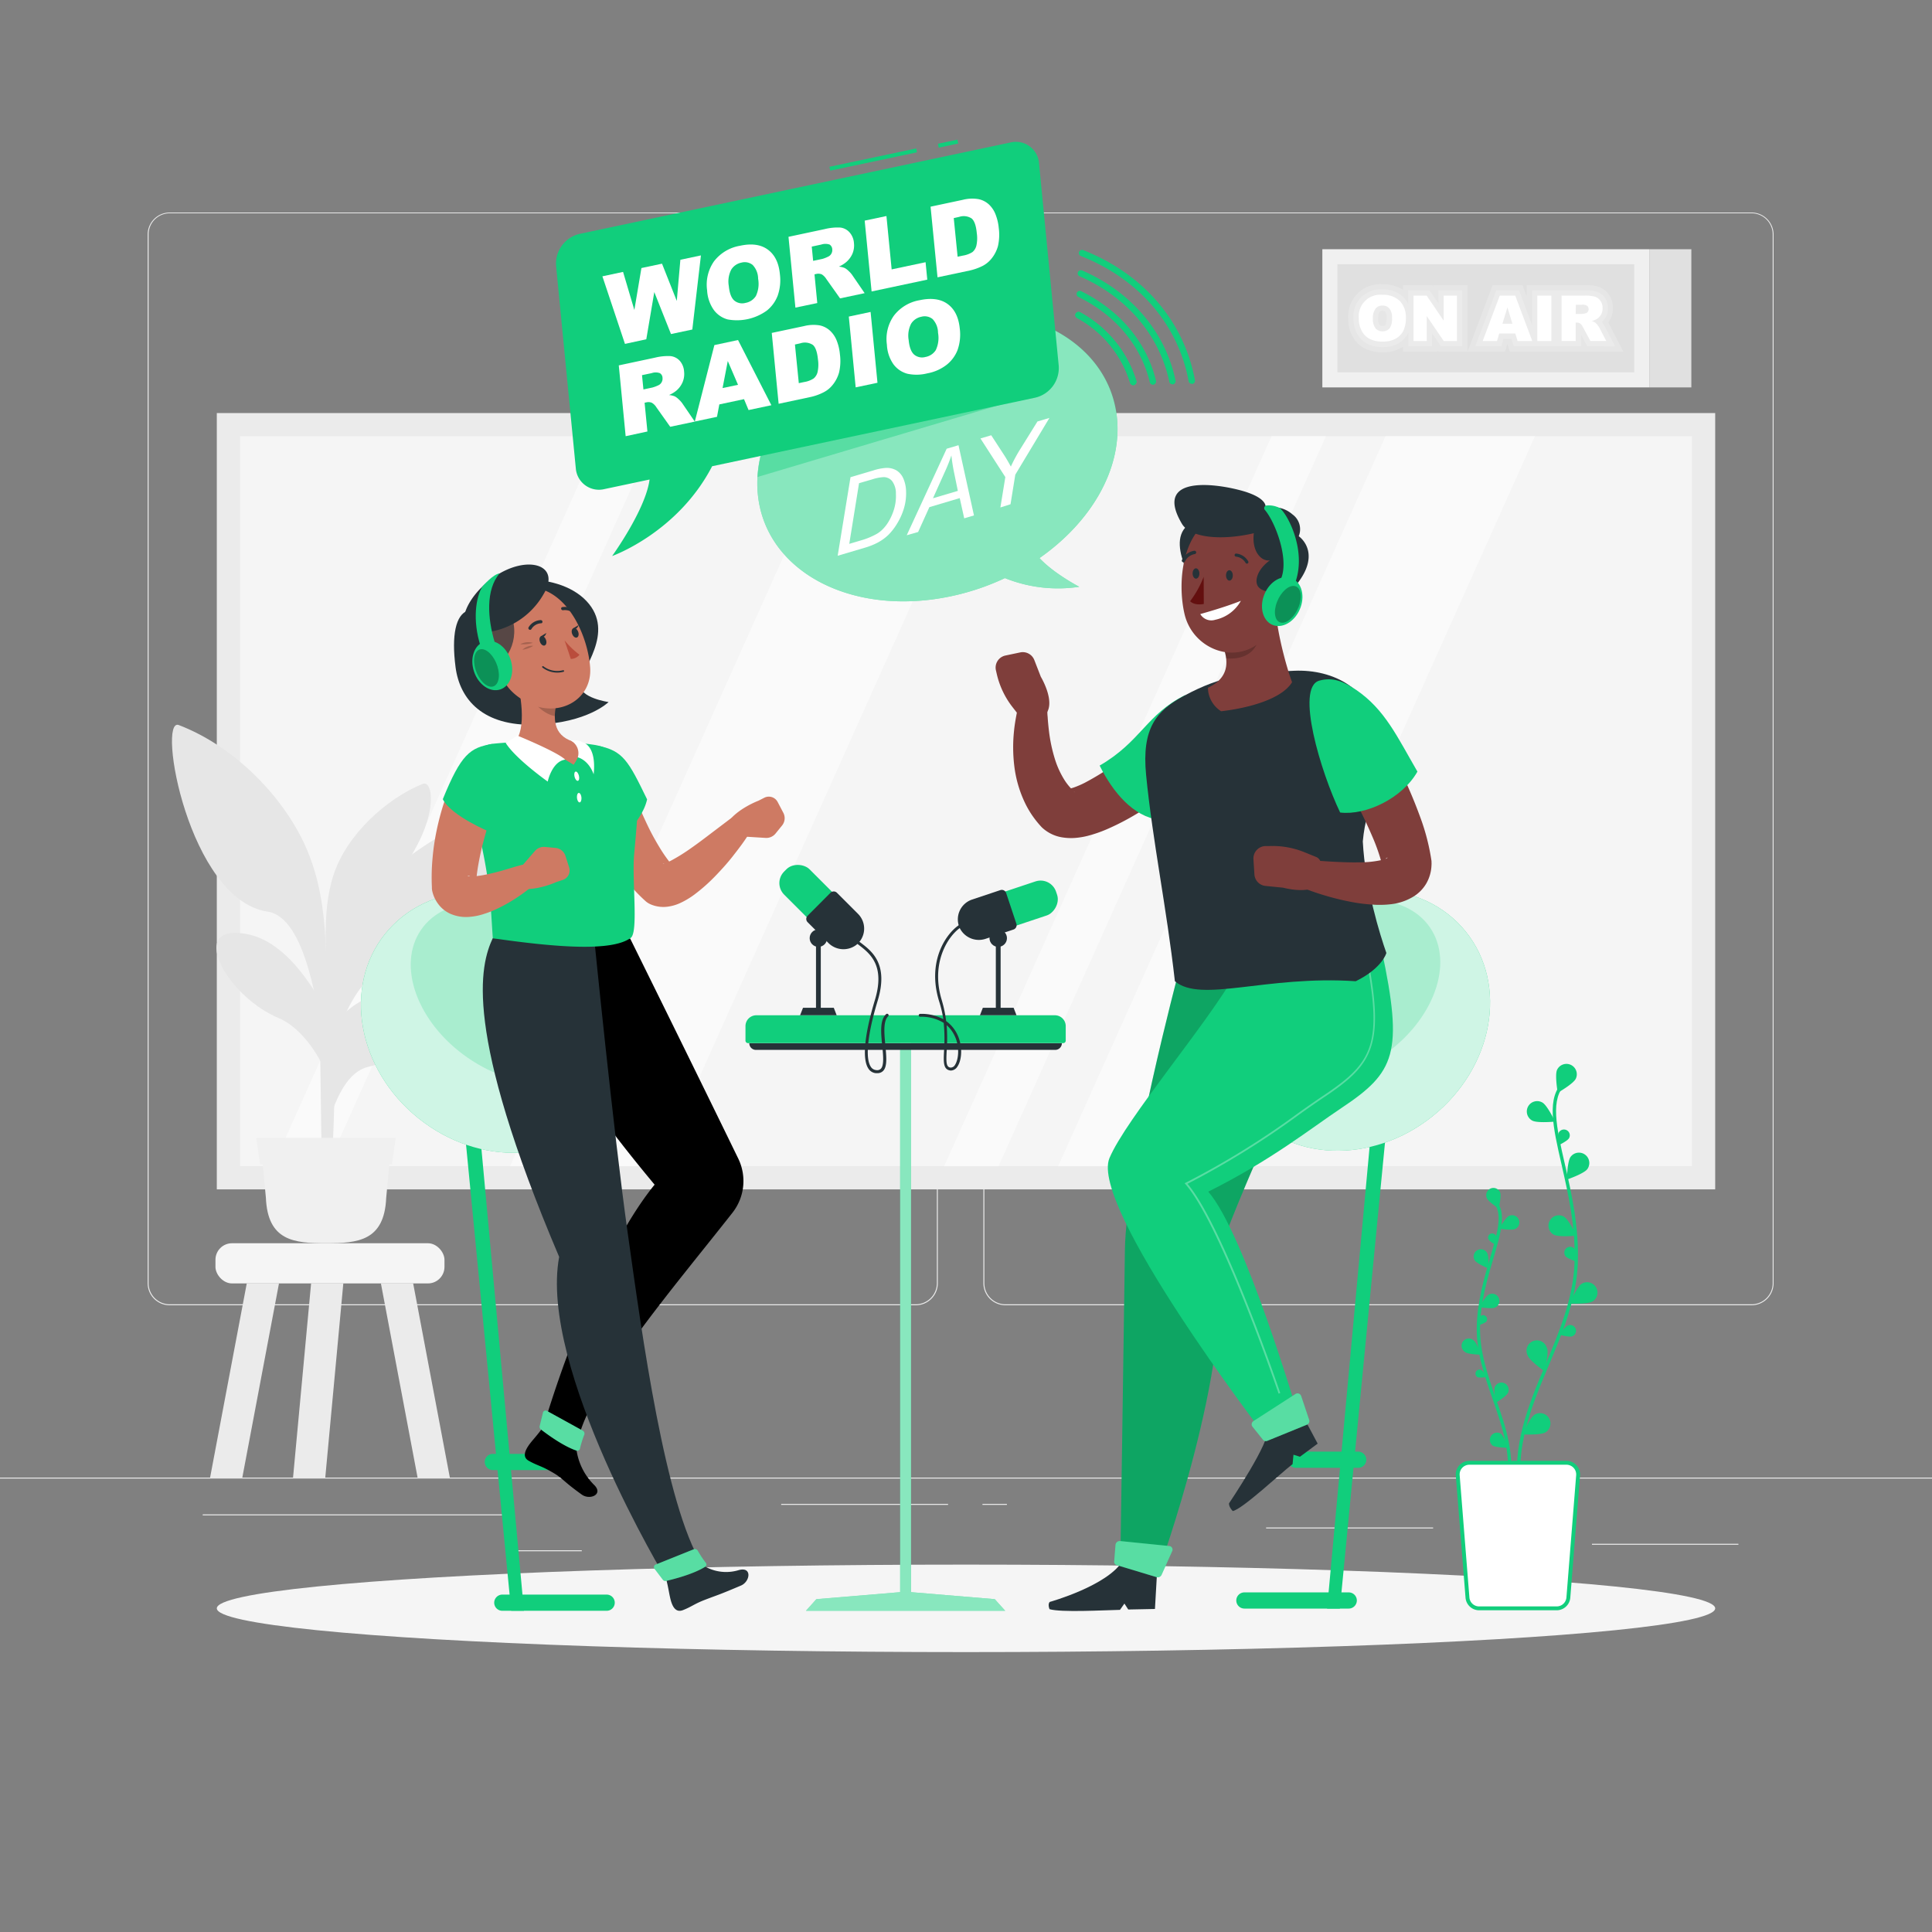 <svg xmlns="http://www.w3.org/2000/svg" viewBox="0 0 500 500"><rect x="0" y="0" width="500" height="500" fill="#808080" stroke="none"/><g id="freepik--background-complete--inject-21"><rect y="382.4" width="500" height="0.25" style="fill:#ebebeb"></rect><rect x="52.46" y="391.92" width="77.91" height="0.25" style="fill:#ebebeb"></rect><rect x="412" y="399.53" width="37.9" height="0.25" style="fill:#ebebeb"></rect><rect x="131.37" y="401.21" width="19.19" height="0.25" style="fill:#ebebeb"></rect><rect x="202.17" y="389.21" width="43.19" height="0.25" style="fill:#ebebeb"></rect><rect x="254.26" y="389.21" width="6.33" height="0.25" style="fill:#ebebeb"></rect><rect x="327.67" y="395.31" width="43.22" height="0.25" style="fill:#ebebeb"></rect><path d="M237,337.8H43.91a5.71,5.71,0,0,1-5.7-5.71V60.66A5.71,5.71,0,0,1,43.91,55H237a5.71,5.71,0,0,1,5.71,5.71V332.09A5.71,5.71,0,0,1,237,337.8ZM43.91,55.2a5.46,5.46,0,0,0-5.45,5.46V332.09a5.46,5.46,0,0,0,5.45,5.46H237a5.47,5.47,0,0,0,5.46-5.46V60.66A5.47,5.47,0,0,0,237,55.2Z" style="fill:#ebebeb"></path><path d="M453.31,337.8H260.21a5.72,5.72,0,0,1-5.71-5.71V60.66A5.72,5.72,0,0,1,260.21,55h193.1A5.71,5.71,0,0,1,459,60.66V332.09A5.71,5.71,0,0,1,453.31,337.8ZM260.21,55.2a5.47,5.47,0,0,0-5.46,5.46V332.09a5.47,5.47,0,0,0,5.46,5.46h193.1a5.47,5.47,0,0,0,5.46-5.46V60.66a5.47,5.47,0,0,0-5.46-5.46Z" style="fill:#ebebeb"></path><rect x="56.11" y="106.9" width="387.78" height="200.91" style="fill:#ebebeb"></rect><rect x="155.54" y="19.47" width="188.91" height="375.78" transform="translate(457.36 -42.64) rotate(90)" style="fill:#f5f5f5"></rect><polygon points="273.85 301.81 358.57 112.91 397.24 112.91 312.52 301.81 273.85 301.81" style="fill:#fafafa"></polygon><polygon points="132 301.81 216.72 112.91 255.39 112.91 170.67 301.81 132 301.81" style="fill:#fafafa"></polygon><polygon points="244.35 301.81 329.07 112.91 343.15 112.91 258.43 301.81 244.35 301.81" style="fill:#fafafa"></polygon><polygon points="70.61 301.81 155.33 112.91 169.42 112.91 84.7 301.81 70.61 301.81" style="fill:#fafafa"></polygon><rect x="55.76" y="321.75" width="59.27" height="10.4" rx="4.28" style="fill:#f5f5f5"></rect><polygon points="72.2 332.15 63.86 332.15 54.37 382.4 62.71 382.4 72.2 332.15" style="fill:#ebebeb"></polygon><polygon points="88.85 332.15 80.51 332.15 75.84 382.4 84.18 382.4 88.85 332.15" style="fill:#ebebeb"></polygon><polygon points="98.58 332.15 106.93 332.15 116.42 382.4 108.07 382.4 98.58 332.15" style="fill:#ebebeb"></polygon><path d="M85.63,309.35c1-25.07,2.15-50-.12-62.57l-3.71-2.44s.82,2.34,1.24,40.75,1,18.55.5,24.26Z" style="fill:#e6e6e6"></path><path d="M79.67,220.44c-5.7-13.89-19-27.31-33.41-32.8-5.67-2.15,2.5,45.23,23,48.29,10,1.49,13.15,25.5,14.84,37C84.72,250.28,85.37,234.34,79.67,220.44Z" style="fill:#e6e6e6"></path><path d="M80.89,255.71c-4-6-10.57-14.27-20.15-14.28-10.86,0-1.36,16.72,11.41,22.06,6.23,2.61,11.43,10.89,12.78,16.07C84.82,269.06,84.9,261.66,80.89,255.71Z" style="fill:#e6e6e6"></path><path d="M90.66,237.73c7-11.56,22.52-23.18,39.08-28.47,6.5-2.08,7.14,32.17-27.9,40.36C90.52,252.27,86,271,83.64,280.43,83.83,262.13,83.68,249.3,90.66,237.73Z" style="fill:#e6e6e6"></path><path d="M86.84,265.15c4.44-7.37,16.53-11,27.4-10.28,4.27.27,4.74,15.4-19,21.24-7.2,1.77-10.11,13.63-11.6,19.63C83.76,284.08,82.39,272.52,86.84,265.15Z" style="fill:#e6e6e6"></path><path d="M86.38,226.23c3.45-10.31,13.64-19.55,23-23.36,3.67-1.5,4.8,15.58-15.27,32.32-6.08,5.07-8,19.85-9,27.35C84.65,249.16,82.92,236.53,86.38,226.23Z" style="fill:#e6e6e6"></path><path d="M102.41,294.47H66.31l1,6.87H68l.81,8.63c.47,11.18,7.3,11.78,15.57,11.78h0c8.27,0,15.1-.6,15.57-11.78l.81-8.63h.69Z" style="fill:#f0f0f0"></path><rect x="366.65" y="40.07" width="35.76" height="84.61" transform="translate(466.9 -302.15) rotate(90)" style="fill:#f0f0f0"></rect><rect x="414.4" y="76.93" width="35.76" height="10.89" transform="translate(514.65 -349.9) rotate(90)" style="fill:#e0e0e0"></rect><rect x="346.12" y="68.39" width="76.82" height="27.97" style="fill:#e0e0e0"></rect><path d="M351.67,82.38a5.55,5.55,0,0,1,6.07-6.08,6.16,6.16,0,0,1,4.52,1.58,6,6,0,0,1,1.58,4.41,7.28,7.28,0,0,1-.69,3.38,4.94,4.94,0,0,1-2,2,6.65,6.65,0,0,1-3.27.73,7.54,7.54,0,0,1-3.29-.63,4.91,4.91,0,0,1-2.11-2A6.62,6.62,0,0,1,351.67,82.38Zm3.63,0A4,4,0,0,0,356,85a2.51,2.51,0,0,0,3.61,0,4.32,4.32,0,0,0,.64-2.73,3.59,3.59,0,0,0-.67-2.42,2.28,2.28,0,0,0-1.81-.77,2.23,2.23,0,0,0-1.77.78A4,4,0,0,0,355.3,82.4Z" style="fill:#fff"></path><path d="M365.82,76.5h3.39l4.42,6.5V76.5h3.43V88.25h-3.43l-4.39-6.45v6.45h-3.42Z" style="fill:#fff"></path><path d="M392.16,86.31H388l-.57,1.94h-3.71l4.42-11.75h4l4.41,11.75h-3.8Zm-.75-2.54-1.29-4.22-1.29,4.22Z" style="fill:#fff"></path><path d="M397.85,76.5h3.64V88.25h-3.64Z" style="fill:#fff"></path><g style="opacity:0.2"><path d="M372.27,78.56l-2.34-3.43h-5.48v3.59a6.24,6.24,0,0,0-1.23-1.81,7.47,7.47,0,0,0-5.48-2,6.92,6.92,0,0,0-7.44,7.45,8,8,0,0,0,1,4.13A6.37,6.37,0,0,0,354,89.05a8.9,8.9,0,0,0,3.89.77,8,8,0,0,0,3.93-.91,6.29,6.29,0,0,0,2.55-2.61,1.89,1.89,0,0,0,.09-.21v3.53h6.15V86.23l2.31,3.39h5.51V75.13h-6.15Zm-13.75,5.53c-.06.08-.23.28-.76.28a.88.88,0,0,1-.76-.3,2.7,2.7,0,0,1-.33-1.67c0-1.2.25-1.59.33-1.68a.85.85,0,0,1,.73-.3.91.91,0,0,1,.78.3,2.34,2.34,0,0,1,.33,1.52C358.84,83.67,358.56,84.05,358.52,84.09Z" style="fill:#fff"></path><path d="M415.17,84.23a5.63,5.63,0,0,0-.63-.92,4.77,4.77,0,0,0,1-1.17,4.62,4.62,0,0,0,.6-2.38,4.53,4.53,0,0,0-.79-2.68,4.08,4.08,0,0,0-2.13-1.59,10,10,0,0,0-3-.36h-13.7v9.05l-3.4-9.05h-5.86l-5.44,14.49h6.7l.58-1.94h2.08l.59,1.94h17.42v-3l1.62,3H418Z" style="fill:#fff"></path></g><path d="M357.88,91.19a10.27,10.27,0,0,1-4.49-.91,7.72,7.72,0,0,1-3.27-3.07,9.37,9.37,0,0,1-1.19-4.83,8.27,8.27,0,0,1,8.81-8.81A9.4,9.4,0,0,1,363.09,75V73.77h7.57l.24.35v-.35h8.89V91h-7.6l-.22-.32V91h-8.88V89.73c-.2.13-.4.26-.61.37A9.29,9.29,0,0,1,357.88,91.19Z" style="fill:#fff;opacity:0.2"></path><path d="M390.72,91l-.58-1.94h-.05L389.51,91h-9.7l6.48-17.22H394l1.09,2.88V73.77h15.07a11.35,11.35,0,0,1,3.42.42,5.42,5.42,0,0,1,2.83,2.11,5.9,5.9,0,0,1,1,3.46,6.06,6.06,0,0,1-.79,3.08c-.12.2-.26.4-.4.59,0,.07,3.9,7.56,3.9,7.56Z" style="fill:#fff;opacity:0.2"></path><path d="M404.14,88.25V76.5h6.05a8.91,8.91,0,0,1,2.58.29,2.72,2.72,0,0,1,1.43,1.07,3.28,3.28,0,0,1,.55,1.9,3.15,3.15,0,0,1-1.57,2.84,4.47,4.47,0,0,1-1.27.47,3.21,3.21,0,0,1,.94.43,3.3,3.3,0,0,1,.58.62,3.8,3.8,0,0,1,.51.73l1.76,3.4h-4.1l-1.94-3.59a2.74,2.74,0,0,0-.66-.9,1.47,1.47,0,0,0-.89-.28h-.32v4.77Zm3.65-7h1.53a5,5,0,0,0,1-.16,1,1,0,0,0,.59-.37,1.18,1.18,0,0,0-.13-1.55,2.2,2.2,0,0,0-1.36-.31h-1.59Z" style="fill:#fff"></path></g><g id="freepik--Shadow--inject-21"><ellipse id="freepik--path--inject-21" cx="250" cy="416.24" rx="193.89" ry="11.32" style="fill:#f5f5f5"></ellipse></g><g id="freepik--speech-bubbles--inject-21"><path d="M239.08,81.87c25.66-5.45,48,6.35,50,26.35,1.3,13.37-6.86,27-20.06,36.21,3.7,4,10.29,7.43,10.29,7.43a36.79,36.79,0,0,1-19.24-2.25,63.33,63.33,0,0,1-13.94,4.69c-25.66,5.45-48-6.35-50-26.35S213.41,87.31,239.08,81.87Z" style="fill:#11CE7C"></path><path d="M239.08,81.87c25.66-5.45,48,6.35,50,26.35,1.3,13.37-6.86,27-20.06,36.21,3.7,4,10.29,7.43,10.29,7.43a36.79,36.79,0,0,1-19.24-2.25,63.33,63.33,0,0,1-13.94,4.69c-25.66,5.45-48-6.35-50-26.35S213.41,87.31,239.08,81.87Z" style="fill:#fff;opacity:0.5"></path><path d="M198.31,113.37a32.6,32.6,0,0,0-2.25,10.07l68.42-20.37Z" style="fill:#11CE7C;opacity:0.4"></path><path d="M216.79,143.83l3.32-20.33,5.87-1.74a13.52,13.52,0,0,1,3.23-.66,5,5,0,0,1,2.78.63,4.62,4.62,0,0,1,1.79,2.09,8.79,8.79,0,0,1,.71,3.31,13.49,13.49,0,0,1-.55,4.42,16.5,16.5,0,0,1-1.73,3.89,15.3,15.3,0,0,1-2.31,3A12.58,12.58,0,0,1,227,140.5a17.69,17.69,0,0,1-3.19,1.25Zm3-3.08,3.07-.91a19,19,0,0,0,3.69-1.48,7.35,7.35,0,0,0,1.7-1.2,10.08,10.08,0,0,0,1.65-2.06,14.34,14.34,0,0,0,1.5-3.39,11.9,11.9,0,0,0,.46-3.91,5.35,5.35,0,0,0-1-3.32,2.83,2.83,0,0,0-2.16-1,11.15,11.15,0,0,0-2.94.57l-3.44,1Z" style="fill:#fff"></path><path d="M234.66,138.52,245,116.13l3.06-.91,4,18.17-2.52.75-1.16-5.23-7.86,2.34-2.91,6.43Zm6.79-9.57,6.44-1.91-.94-4.58a45.49,45.49,0,0,1-.73-4.6,43,43,0,0,1-1.79,4.47Z" style="fill:#fff"></path><path d="M258.9,131.33l1.28-7.86-6.44-10,2.79-.82,3.08,4.73c.67,1,1.33,2.15,2,3.37a38.71,38.71,0,0,1,2.53-4.67l4.35-7,3.1-.92-8.83,14.68-1.24,7.66Z" style="fill:#fff"></path><rect x="214.51" y="40.78" width="22.94" height="1.02" transform="translate(-3.65 47.61) rotate(-11.93)" style="fill:#11CE7C"></rect><rect x="242.78" y="36.66" width="5.15" height="1.02" transform="translate(-2.38 51.53) rotate(-11.93)" style="fill:#11CE7C"></rect><path d="M150,60.53,261.48,36.88a6,6,0,0,1,7.42,5.36L274,94.69a7.89,7.89,0,0,1-6.1,8.23L184.3,120.66c-8.94,17.25-25.88,23.24-25.88,23.24s8.67-12,9.69-19.8l-11.67,2.47a6,6,0,0,1-7.42-5.36l-5.11-52.44A7.9,7.9,0,0,1,150,60.53Z" style="fill:#11CE7C"></path><path d="M308.43,99.33a.82.82,0,0,1-.81-.67C304.9,84,294.73,72.19,279.73,66.26a.82.82,0,1,1,.6-1.53c15.55,6.14,26.09,18.4,28.91,33.63a.81.81,0,0,1-.66,1Z" style="fill:#11CE7C"></path><path d="M293.28,99.67a.84.84,0,0,1-.79-.6,28.67,28.67,0,0,0-13.76-16.8.82.82,0,0,1-.32-1.12.83.83,0,0,1,1.13-.31,30.3,30.3,0,0,1,14.54,17.78.84.84,0,0,1-.57,1A.85.85,0,0,1,293.28,99.67Z" style="fill:#11CE7C"></path><path d="M303.42,99.45a.82.82,0,0,1-.81-.65c-2.51-12-11-22-23.2-27.29a.82.82,0,0,1-.43-1.08.83.83,0,0,1,1.09-.43c12.73,5.55,21.53,15.92,24.15,28.46a.81.81,0,0,1-.63,1A.52.52,0,0,1,303.42,99.45Z" style="fill:#11CE7C"></path><path d="M293.28,99.67a.84.84,0,0,1-.79-.6,28.67,28.67,0,0,0-13.76-16.8.82.82,0,0,1-.32-1.12.83.83,0,0,1,1.13-.31,30.3,30.3,0,0,1,14.54,17.78.84.84,0,0,1-.57,1A.85.85,0,0,1,293.28,99.67Z" style="fill:#11CE7C"></path><path d="M298.37,99.56a.81.81,0,0,1-.8-.63c-2.3-9.52-8.87-17.36-18.49-22.09a.82.82,0,0,1,.72-1.48c10.08,5,16.95,13.18,19.37,23.18a.83.83,0,0,1-.61,1Z" style="fill:#11CE7C"></path><path d="M293.28,99.67a.84.84,0,0,1-.79-.6,28.67,28.67,0,0,0-13.76-16.8.82.82,0,0,1-.32-1.12.83.83,0,0,1,1.13-.31,30.3,30.3,0,0,1,14.54,17.78.84.84,0,0,1-.57,1A.85.85,0,0,1,293.28,99.67Z" style="fill:#11CE7C"></path><path d="M155.9,71.51l5.35-1.14,2.92,9.85L166,69.37l5.33-1.13,3.82,9.64.93-10.65,5.32-1.13-2.23,19.18-5.52,1.17-4.32-10.86L167.26,87.8,161.74,89Z" style="fill:#fff"></path><path d="M183,75.13a10.53,10.53,0,0,1,1.8-7.52,10.71,10.71,0,0,1,6.68-4q4.54-1,7.25,1T201.84,71a12.09,12.09,0,0,1-.57,5.5,9.13,9.13,0,0,1-2.79,3.86,13.23,13.23,0,0,1-10.15,2.31,6.61,6.61,0,0,1-3.58-2.43A9.67,9.67,0,0,1,183,75.13ZM188.61,74c.18,1.85.65,3.1,1.41,3.77a3.19,3.19,0,0,0,2.91.62,4,4,0,0,0,2.69-1.78,7.33,7.33,0,0,0,.58-4.48,5.2,5.2,0,0,0-1.41-3.56,3.26,3.26,0,0,0-2.93-.6,4,4,0,0,0-2.61,1.8A6.69,6.69,0,0,0,188.61,74Z" style="fill:#fff"></path><path d="M205.85,79.61l-1.79-18.32,9.38-2a13.83,13.83,0,0,1,4-.4,3.75,3.75,0,0,1,2.38,1.2A4.61,4.61,0,0,1,221,62.89a5.51,5.51,0,0,1-.39,2.77A6.07,6.07,0,0,1,219,67.83,7.84,7.84,0,0,1,217.1,69a5.3,5.3,0,0,1,1.53.37,4.58,4.58,0,0,1,1,.77,6.32,6.32,0,0,1,.9,1l3.24,4.73-6.36,1.35-3.55-5a3.77,3.77,0,0,0-1.16-1.2,2.26,2.26,0,0,0-1.42-.13l-.49.11.72,7.43Zm4.59-12.1,2.37-.5a8.21,8.21,0,0,0,1.47-.57,1.81,1.81,0,0,0,.86-.76,1.91,1.91,0,0,0,.25-1.14,1.54,1.54,0,0,0-.69-1.25,3.37,3.37,0,0,0-2.15,0l-2.47.53Z" style="fill:#fff"></path><path d="M223.78,57.1l5.63-1.19,1.35,13.81,8.78-1.86.44,4.51-14.41,3.06Z" style="fill:#fff"></path><path d="M240.83,53.49l8.36-1.78a9.73,9.73,0,0,1,4.06-.17,5.64,5.64,0,0,1,2.71,1.4,7,7,0,0,1,1.72,2.63,13,13,0,0,1,.8,3.46,13.19,13.19,0,0,1-.22,4.7,8.92,8.92,0,0,1-1.58,3.1,7.21,7.21,0,0,1-2.4,2A14.77,14.77,0,0,1,251,70l-8.37,1.77Zm6,2.95,1,10,1.38-.29a6.53,6.53,0,0,0,2.47-.92,3.17,3.17,0,0,0,1-1.63,8.84,8.84,0,0,0,.11-3.27c-.18-1.94-.63-3.2-1.33-3.79a3.73,3.73,0,0,0-3.23-.41Z" style="fill:#fff"></path><path d="M161.92,112.89l-1.78-18.33,9.38-2a13.77,13.77,0,0,1,4-.4,3.75,3.75,0,0,1,2.39,1.2,4.61,4.61,0,0,1,1.13,2.79,5.5,5.5,0,0,1-.39,2.77,6,6,0,0,1-1.6,2.17,7.92,7.92,0,0,1-1.91,1.15,4.89,4.89,0,0,1,1.53.36,4.66,4.66,0,0,1,1,.77,6.32,6.32,0,0,1,.9,1l3.24,4.74-6.36,1.34-3.55-5a3.6,3.6,0,0,0-1.16-1.19,2.2,2.2,0,0,0-1.42-.14l-.5.11.73,7.44Zm4.6-12.1,2.37-.51a9.09,9.09,0,0,0,1.47-.56,1.76,1.76,0,0,0,.85-.77,1.84,1.84,0,0,0,.25-1.14,1.46,1.46,0,0,0-.69-1.24,3.2,3.2,0,0,0-2.14,0l-2.48.52Z" style="fill:#fff"></path><path d="M192.55,103.3l-6.39,1.36-.6,3.21-5.74,1.22,5.06-19.78L191,88l8.63,16.87-5.9,1.25ZM191,99.59l-2.65-6.16-1.35,7Z" style="fill:#fff"></path><path d="M199.73,86.16l8.36-1.77a9.93,9.93,0,0,1,4.06-.18,5.67,5.67,0,0,1,2.7,1.41,7,7,0,0,1,1.73,2.63,12.81,12.81,0,0,1,.79,3.45,13,13,0,0,1-.22,4.7,8.8,8.8,0,0,1-1.58,3.11,7.05,7.05,0,0,1-2.39,2,13.9,13.9,0,0,1-3.31,1.21l-8.36,1.78Zm6,3,1,10,1.38-.29a6.28,6.28,0,0,0,2.47-.93,3.14,3.14,0,0,0,1-1.62,9.09,9.09,0,0,0,.11-3.27c-.19-1.94-.63-3.21-1.33-3.79a3.75,3.75,0,0,0-3.24-.41Z" style="fill:#fff"></path><path d="M219.67,81.93l5.64-1.2,1.78,18.33-5.64,1.19Z" style="fill:#fff"></path><path d="M229.53,89.2a10.44,10.44,0,0,1,1.81-7.51,10.64,10.64,0,0,1,6.67-4c3-.65,5.45-.32,7.25,1s2.84,3.41,3.13,6.36a12.06,12.06,0,0,1-.56,5.49A9.07,9.07,0,0,1,245,94.4a11.46,11.46,0,0,1-5,2.22,11.31,11.31,0,0,1-5.19.1,6.65,6.65,0,0,1-3.58-2.44A9.56,9.56,0,0,1,229.53,89.2ZM235.16,88c.18,1.85.66,3.11,1.42,3.77a3.18,3.18,0,0,0,2.9.62,4,4,0,0,0,2.7-1.78,7.37,7.37,0,0,0,.58-4.48,5.2,5.2,0,0,0-1.41-3.56,3.26,3.26,0,0,0-2.93-.59,4,4,0,0,0-2.62,1.79A6.76,6.76,0,0,0,235.16,88Z" style="fill:#fff"></path></g><g id="freepik--character-1--inject-21"><polygon points="135.6 416.87 132.29 416.87 120.23 292.29 124.49 296.2 135.6 416.87" style="fill:#11CE7C"></polygon><ellipse cx="128.22" cy="264.58" rx="31.84" ry="36.59" transform="translate(-158.39 199.01) rotate(-51.26)" style="fill:#11CE7C"></ellipse><ellipse cx="128.22" cy="264.58" rx="31.84" ry="36.59" transform="translate(-158.39 199.01) rotate(-51.26)" style="fill:#fff;opacity:0.8"></ellipse><ellipse cx="132.68" cy="256.94" rx="20.42" ry="28.78" transform="translate(-154.14 220.07) rotate(-55.36)" style="fill:#11CE7C;opacity:0.2"></ellipse><path d="M143.65,380.45h-16.1a2.11,2.11,0,0,1-2.1-2.1h0a2.1,2.1,0,0,1,2.1-2.09h16.1a2.1,2.1,0,0,1,2.09,2.09h0A2.1,2.1,0,0,1,143.65,380.45Z" style="fill:#11CE7C"></path><path d="M157,416.87H130a2.1,2.1,0,0,1-2.1-2.09h0a2.11,2.11,0,0,1,2.1-2.1h27a2.1,2.1,0,0,1,2.1,2.1h0A2.1,2.1,0,0,1,157,416.87Z" style="fill:#11CE7C"></path><path d="M121,158.05c-3,1.11-4.2,6.22-3.1,14.63s7.18,15.32,20.69,14.87,18.91-5.86,18.91-5.86-7.51-1.05-7.44-4.6,9.4-13.37,1.73-21.53S125.09,148.32,121,158.05Z" style="fill:#263238"></path><path d="M150.57,386.8c-5.35-3.84-4.63-4.07-7.86-5.91-2.76-1.58-3.59-1.57-5.82-2.81-1.86-1-1-2.88.48-4.75.74-.94,1.75-2,2.88-3.58l8.85,4.66a16,16,0,0,0,4.59,9.82C156.32,386.71,152.7,388.33,150.57,386.8Z"></path><path d="M163.07,242.86H136.81c-3,6.55-2.43,21.73,32.6,63.73C152.81,327,140.71,369,140.71,369c2.47,2.14,7.22,4.46,8.76,4.36,2.47-14.13,25.38-40.75,40.1-59.52a13.27,13.27,0,0,0,1.49-14C179.49,276.05,163.07,242.86,163.07,242.86Z"></path><path d="M151.22,371.28a25.19,25.19,0,0,0-1.12,3.59.7.7,0,0,1-.93.54c-3.46-1.16-7.82-4.41-9.2-5.48a.86.86,0,0,1-.3-.88l.85-3.46a.7.7,0,0,1,1-.46l9.28,5.11A.87.87,0,0,1,151.22,371.28Z" style="fill:#11CE7C"></path><path d="M151.22,371.28a25.19,25.19,0,0,0-1.12,3.59.7.7,0,0,1-.93.54c-3.46-1.16-7.82-4.41-9.2-5.48a.86.86,0,0,1-.3-.88l.85-3.46a.7.7,0,0,1,1-.46l9.28,5.11A.87.87,0,0,1,151.22,371.28Z" style="fill:#fff;opacity:0.3"></path><path d="M191.76,410.34c-6.06,2.57-5.67,2.29-9.14,3.62-3,1.14-3.48,1.79-5.85,2.73-2,.79-2.88-1.05-3.38-3.38-.26-1.17-.47-2.64-.95-4.5l9.21-3.9a11.18,11.18,0,0,0,9.55,1.43C194.68,405.38,194.18,409.31,191.76,410.34Z" style="fill:#263238"></path><path d="M153.78,242.86s5,50.19,8.64,76c3.8,27.14,9.72,70.49,19.23,86-1,1.4-6,3.56-9.21,3.9,0,0-33.07-54.72-27.73-83.48-25-58.78-20.42-75.51-17.19-82.47Z" style="fill:#263238"></path><path d="M180.57,401.29a25.84,25.84,0,0,0,2.07,3.14.7.7,0,0,1-.16,1.06c-3.1,1.95-8.38,3.26-10.07,3.65a.86.86,0,0,1-.87-.32L169.4,406a.69.69,0,0,1,.29-1.09l9.83-3.95A.87.87,0,0,1,180.57,401.29Z" style="fill:#11CE7C"></path><path d="M180.57,401.29a25.84,25.84,0,0,0,2.07,3.14.7.7,0,0,1-.16,1.06c-3.1,1.95-8.38,3.26-10.07,3.65a.86.86,0,0,1-.87-.32L169.4,406a.69.69,0,0,1,.29-1.09l9.83-3.95A.87.87,0,0,1,180.57,401.29Z" style="fill:#fff;opacity:0.3"></path><path d="M162.52,201.22l1.12,3.13c.4,1.08.83,2.16,1.27,3.22.87,2.14,1.82,4.24,2.8,6.28s2.08,4,3.23,5.87a38.44,38.44,0,0,0,3.74,5.07l-1.59-1.1a2.9,2.9,0,0,0-1.05-.25,1.49,1.49,0,0,0-.43,0c-.13.06.06.05.29,0a9.38,9.38,0,0,0,2-.84,47.62,47.62,0,0,0,4.94-3.1c1.68-1.17,3.36-2.44,5.05-3.73L189,211.9l.06,0a3.15,3.15,0,0,1,4.57,4.21c-1.27,2-2.61,3.72-4,5.5s-2.93,3.47-4.54,5.14a44.87,44.87,0,0,1-5.46,4.82,20.63,20.63,0,0,1-3.74,2.2,11.16,11.16,0,0,1-2.85.84,8.57,8.57,0,0,1-2.07.08,8.33,8.33,0,0,1-2.62-.66,5,5,0,0,1-1.33-.86l-.26-.24a42.25,42.25,0,0,1-5.68-6.38c-.82-1.12-1.59-2.26-2.32-3.4s-1.4-2.32-2.05-3.49a75.32,75.32,0,0,1-3.47-7.19q-.75-1.83-1.44-3.69c-.23-.63-.46-1.25-.66-1.89s-.4-1.23-.62-2A6.28,6.28,0,0,1,162.42,201Z" style="fill:#ce7a63"></path><path d="M154.68,193c6.57,1.24,7.95,3.92,12.79,13.88-1.46,6.56-9.31,12.32-9.31,12.32S143.86,201.45,154.68,193Z" style="fill:#11CE7C"></path><path d="M165.09,205.39c.1,3.49-.24,7.72-1,16-.53,7,1.22,20.45-1,21.43-4.86,3.41-18.72,2.43-35.55,0-.72-10.09-.46-17.05-6.84-39.58a8.29,8.29,0,0,1,7.09-10.78c1.41-.14,2.9-.26,4.44-.34a114.29,114.29,0,0,1,16.14,0c1.76.16,3.58.38,5.32.63A13.39,13.39,0,0,1,165.09,205.39Z" style="fill:#11CE7C"></path><path d="M133.34,174c1.41,5.2,3.13,14.72-.24,18.18,0,0,4.92-.73,15.36,5.73,3-4.34.78-5.73.78-5.73-5.89-1.38-6.07-5.68-5.36-9.71Z" style="fill:#ce7a63"></path><path d="M146.27,196.59c-3.44.48-4.52,5.68-4.52,5.68s-8.27-5.84-10.88-10a34.3,34.3,0,0,0,3-1.91S144.26,194.6,146.27,196.59Z" style="fill:#fff"></path><path d="M149.54,196s2.73.59,4.1,4.39c.79-7.57-2.81-8.27-2.81-8.27a4.38,4.38,0,0,0-3.11-.45A3.69,3.69,0,0,1,149.54,196Z" style="fill:#fff"></path><path d="M137.64,177.44l6.24,5a16.63,16.63,0,0,0-.29,2.87c-2.23-.32-5.45-2.75-5.86-5.07A7.54,7.54,0,0,1,137.64,177.44Z" style="opacity:0.2"></path><path d="M126.39,167.08c3.07,8,4.19,11.39,9.63,14.49,8.17,4.65,17.32-.28,16.71-8.86-.55-7.73-5.47-19.46-14.47-20.62A10.93,10.93,0,0,0,126.39,167.08Z" style="fill:#ce7a63"></path><path d="M132.24,159.09c2.59,6.27-1.09,13.22-6.08,13.95C120,166.67,120.45,158.18,132.24,159.09Z" style="fill:#263238;opacity:0.7"></path><path d="M137.91,166.37a4.32,4.32,0,0,0-3.26.35A8.57,8.57,0,0,0,137.91,166.37Z" style="opacity:0.2"></path><path d="M138,167.15a3.57,3.57,0,0,0-2.79,1A7,7,0,0,0,138,167.15Z" style="opacity:0.2"></path><path d="M139.72,166.06c.22.68.77,1.14,1.21,1s.61-.76.38-1.44-.77-1.14-1.21-1S139.49,165.38,139.72,166.06Z" style="fill:#263238"></path><path d="M148.05,164c.23.68.77,1.13,1.21,1s.62-.76.39-1.44-.77-1.14-1.21-1S147.82,163.34,148.05,164Z" style="fill:#263238"></path><path d="M148.25,162.67l1.47-.9S149.31,163.26,148.25,162.67Z" style="fill:#263238"></path><path d="M146.11,165.73a21.05,21.05,0,0,0,3.86,3.71,2.86,2.86,0,0,1-2.25,1.09Z" style="fill:#ba4d3c"></path><path d="M144.69,174.05a6.27,6.27,0,0,0,1.16-.2.19.19,0,0,0,.13-.25.22.22,0,0,0-.26-.15,5.93,5.93,0,0,1-5.07-1,.21.21,0,0,0-.29,0,.21.21,0,0,0,0,.29A6.25,6.25,0,0,0,144.69,174.05Z" style="fill:#263238"></path><path d="M126.15,174a5.84,5.84,0,0,0,4,2.62c2,.19,2.44-2.29,1.41-4.5-.92-2-3.08-4.48-4.87-3.64S124.84,172.09,126.15,174Z" style="fill:#ffb573"></path><path d="M137.25,163a.39.39,0,0,0,.27-.18,3.06,3.06,0,0,1,2.48-1.51.38.38,0,0,0,.39-.41.45.45,0,0,0-.44-.42,3.84,3.84,0,0,0-3.16,1.88.43.43,0,0,0,.16.57A.46.46,0,0,0,137.25,163Z" style="fill:#263238"></path><path d="M149,159a.37.37,0,0,0,.27-.13.4.4,0,0,0-.05-.58,4.37,4.37,0,0,0-3.71-1.17.37.37,0,0,0-.27.49.45.45,0,0,0,.52.31,3.54,3.54,0,0,1,2.92,1A.49.49,0,0,0,149,159Z" style="fill:#263238"></path><path d="M139.92,164.71l1.46-.9S141,165.31,139.92,164.71Z" style="fill:#263238"></path><path d="M143.75,219.44l-2.65-.25a3.06,3.06,0,0,0-2.62,1l-3.06,3.52a5.76,5.76,0,0,0-1.25,5.13l.27,1.12c4.35.72,9.58-1.7,9.58-1.7l1.57-.52a2.57,2.57,0,0,0,1.71-3.23l-1-3.13A3,3,0,0,0,143.75,219.44Z" style="fill:#ce7a63"></path><path d="M202.38,213.66l-1.67,2.06a3.07,3.07,0,0,1-2.59,1.13l-4.65-.29a5.77,5.77,0,0,1-4.53-2.71l-.61-1c2.54-3.6,7.95-5.62,7.95-5.62l1.47-.75a2.58,2.58,0,0,1,3.5,1.06l1.52,2.9A3,3,0,0,1,202.38,213.66Z" style="fill:#ce7a63"></path><path d="M128.72,206.85l-.48,1.24-.51,1.38c-.33.93-.66,1.87-1,2.82-.63,1.89-1.17,3.81-1.68,5.73s-.92,3.84-1.26,5.76-.55,3.84-.71,5.75l-.13-1.2a3.1,3.1,0,0,0-.51-.88,2.48,2.48,0,0,0-1-.77c-.59-.18-.47,0-.08.08a7.26,7.26,0,0,0,1.65,0,20.13,20.13,0,0,0,2.13-.3c1.5-.27,3.08-.67,4.67-1.11s3.25-1,4.82-1.4l.18-.05a3.16,3.16,0,0,1,2.91,5.46,43.47,43.47,0,0,1-4.56,3.33,39.48,39.48,0,0,1-5.07,2.76,25.66,25.66,0,0,1-2.92,1.1,15.16,15.16,0,0,1-3.54.72,10.07,10.07,0,0,1-5.2-.84,8,8,0,0,1-3-2.45,8.78,8.78,0,0,1-1.54-3.27,4.24,4.24,0,0,1-.12-.85v-.35a52.83,52.83,0,0,1,.16-7.24,59,59,0,0,1,1-7,68.85,68.85,0,0,1,1.75-6.82c.36-1.12.72-2.24,1.15-3.34.21-.55.42-1.11.66-1.66s.45-1.07.77-1.76a6.29,6.29,0,0,1,11.59,4.85Z" style="fill:#ce7a63"></path><path d="M127.44,192.54c-5.79.9-8.11,2.66-12.84,14.29,2.15,4.34,12.2,8.49,12.2,8.49S134.68,201,127.44,192.54Z" style="fill:#11CE7C"></path><ellipse cx="149.26" cy="200.88" rx="0.58" ry="1.23" transform="translate(-44.47 42.45) rotate(-14.11)" style="fill:#fff"></ellipse><path d="M150.49,206.53c0,.67-.21,1.18-.54,1.13s-.61-.63-.64-1.31.21-1.19.54-1.14S150.46,205.85,150.49,206.53Z" style="fill:#fff"></path><path d="M140.71,153.71a19.89,19.89,0,0,1-17.37,10.1c-6,0-3.61-8.95,4.7-14.61S145.32,146,140.71,153.71Z" style="fill:#263238"></path><ellipse cx="127.4" cy="172.24" rx="4.98" ry="6.53" transform="translate(-48.39 49.78) rotate(-18.65)" style="fill:#11CE7C"></ellipse><path d="M128.74,172.44c-.84-2.67-2.78-4.65-4.34-4.42s-2.16,2.59-1.33,5.26,2.78,4.66,4.34,4.42S129.57,175.12,128.74,172.44Z" style="opacity:0.3"></path><path d="M128,166.12c-1.8-6-2.35-13.52,1.3-17.72-1.65.15-4.44,3.37-4.44,3.37-1.72,2.74-2.62,8.74-.51,15.38C127.07,168.13,128,166.12,128,166.12Z" style="fill:#11CE7C"></path></g><g id="freepik--character-2--inject-21"><polygon points="343.45 416.3 346.76 416.3 358.82 291.72 354.56 295.63 343.45 416.3" style="fill:#11CE7C"></polygon><ellipse cx="350.83" cy="264.01" rx="36.58" ry="31.84" transform="translate(-88.03 277.65) rotate(-38.74)" style="fill:#11CE7C"></ellipse><ellipse cx="350.83" cy="264.01" rx="36.58" ry="31.84" transform="translate(-88.03 277.65) rotate(-38.74)" style="fill:#fff;opacity:0.8"></ellipse><ellipse cx="346.37" cy="256.37" rx="28.78" ry="20.42" transform="translate(-84.33 242.3) rotate(-34.64)" style="fill:#11CE7C;opacity:0.2"></ellipse><path d="M335.4,379.87h16.1a2.1,2.1,0,0,0,2.1-2.09h0a2.11,2.11,0,0,0-2.1-2.1H335.4a2.1,2.1,0,0,0-2.09,2.1h0A2.1,2.1,0,0,0,335.4,379.87Z" style="fill:#11CE7C"></path><path d="M322.05,416.3h27a2.11,2.11,0,0,0,2.1-2.1h0a2.1,2.1,0,0,0-2.1-2.09h-27a2.1,2.1,0,0,0-2.1,2.09h0A2.11,2.11,0,0,0,322.05,416.3Z" style="fill:#11CE7C"></path><path d="M308.07,200.69c-2.26,1.9-4.41,3.55-6.71,5.2s-4.64,3.2-7.11,4.68a64.93,64.93,0,0,1-7.94,4.1,34.19,34.19,0,0,1-4.78,1.64,19.47,19.47,0,0,1-3,.52,14.18,14.18,0,0,1-3.92-.17,9.91,9.91,0,0,1-5-2.56,25.53,25.53,0,0,1-1.81-2.15,24.3,24.3,0,0,1-2.67-4.45,30.54,30.54,0,0,1-2.64-9.33,40.33,40.33,0,0,1-.06-9c.14-1.47.39-2.92.66-4.35a41.85,41.85,0,0,1,1.15-4.34,3.46,3.46,0,0,1,6.76,1v.38l.05,1.78c0,.62,0,1.24.08,1.86.07,1.24.2,2.48.34,3.69a40.64,40.64,0,0,0,1.46,7,23,23,0,0,0,2.64,5.81,14.33,14.33,0,0,0,1.79,2.23,11.2,11.2,0,0,0,.88.85,3.22,3.22,0,0,0-1.39-.86c-.21-.07-.13-.07.09-.13s.58-.16,1-.3a23.67,23.67,0,0,0,2.76-1.19,69.36,69.36,0,0,0,6.15-3.66c2.08-1.36,4.16-2.83,6.23-4.33s4.17-3.1,6.09-4.57l.1-.08a7,7,0,0,1,8.75,10.85Z" style="fill:#7f3e3b"></path><path d="M306.71,179.9c-10,4.93-11.39,12-22.12,18.23,3.43,6.94,8.72,13.18,15.38,14.05C313.13,200.2,324.27,193.69,306.71,179.9Z" style="fill:#11CE7C"></path><path d="M270.74,184.69a1.89,1.89,0,0,1-1.09.67l-3.74.82a1.93,1.93,0,0,1-1.93-.7l-2-2.56a21.91,21.91,0,0,1-4-8.42l-.23-1a3.19,3.19,0,0,1,2.45-3.85l3.85-.81a3.21,3.21,0,0,1,3.64,2l1.67,4.3S273.2,181.51,270.74,184.69Z" style="fill:#7f3e3b"></path><path d="M315.12,325.16c8.51-24.07,24-53.74,29.36-73l-39.41-.76s-13.68,51.5-13.94,72c-.17,13.66-1.19,81.27-1.19,81.27l9.89,1.83S319.36,352.81,315.12,325.16Z" style="fill:#11CE7C"></path><path d="M315.12,325.16c8.51-24.07,24-53.74,29.36-73l-39.41-.76s-13.68,51.5-13.94,72c-.17,13.66-1.19,81.27-1.19,81.27l9.89,1.83S319.36,352.81,315.12,325.16Z" style="opacity:0.2"></path><path d="M271.67,414.58s15-4.18,18.89-10.66l8.89,2.9-.55,9.58-6.91.14L291,415l-1.15,1.63c-4.23.09-15.27.71-18.24-.18C271.09,415.06,271.67,414.58,271.67,414.58Z" style="fill:#263238"></path><path d="M289,405.05l10.34,3.12a1.09,1.09,0,0,0,1.28-.62l2.73-6.09a.93.93,0,0,0-.73-1.35l-12.74-1.29a1.1,1.1,0,0,0-1.19,1l-.34,4.27A.92.92,0,0,0,289,405.05Z" style="fill:#11CE7C"></path><path d="M289,405.05l10.34,3.12a1.09,1.09,0,0,0,1.28-.62l2.73-6.09a.93.93,0,0,0-.73-1.35l-12.74-1.29a1.1,1.1,0,0,0-1.19,1l-.34,4.27A.92.92,0,0,0,289,405.05Z" style="fill:#fff;opacity:0.3"></path><path d="M357.57,245.81s-28.31,3.85-37.62,5.9c-7.62,13.47-28.54,37.82-32.82,48-5.24,12.45,39.8,71.26,39.8,71.26l9-4.78s-13.82-47.05-23.23-57.79c16.3-8.14,26.5-16.34,34.49-21.67C361.07,277.49,363.25,272.59,357.57,245.81Z" style="fill:#11CE7C"></path><path d="M330.9,360.67c-.15-.44-14.85-43.65-24.13-54.23l-.19-.22.26-.13A212.4,212.4,0,0,0,336.07,288c2.23-1.58,4.33-3.06,6.22-4.32,13.61-9.08,16-13.58,10.24-40.67l.44-.09c5.77,27.18,3.18,32.06-10.43,41.13-1.88,1.26-4,2.74-6.21,4.32a214.94,214.94,0,0,1-29,18c9.35,11,23.88,53.72,24,54.15Z" style="fill:#fff;opacity:0.3"></path><path d="M318.06,389.08s11-16.33,9.9-19.12l8.56-4.78,4.49,8.43L336.43,377l-1.68-.52-.23,2.43c-2.8,2.1-13,11.71-15.49,12.15C317.94,389.89,318.06,389.08,318.06,389.08Z" style="fill:#263238"></path><path d="M328,372.88l10.23-4.17a1,1,0,0,0,.58-1.25l-2.06-6.16a1,1,0,0,0-1.5-.53l-10.85,7a1,1,0,0,0-.24,1.48l2.67,3.33A1,1,0,0,0,328,372.88Z" style="fill:#11CE7C"></path><path d="M328,372.88l10.23-4.17a1,1,0,0,0,.58-1.25l-2.06-6.16a1,1,0,0,0-1.5-.53l-10.85,7a1,1,0,0,0-.24,1.48l2.67,3.33A1,1,0,0,0,328,372.88Z" style="fill:#fff;opacity:0.3"></path><path d="M335,173.59c-11.75.48-18.66,1.09-28.63,6.52-7.11,3.86-10.93,8.34-9.76,20.43,1.66,17,5.31,34.39,7.45,53.4,6.77,5.74,23.54-1.57,46.81,0,6.93-3.41,7.92-7.31,7.92-7.31-1.65-4.71-5.46-16.83-6.1-28.87,1-11,5.24-12.61,3.87-27.23C355.36,178.19,344.92,173.17,335,173.59Z" style="fill:#263238"></path><path d="M330.1,153.64,316,166.06c3,6.49.81,9.95-3.39,11.93a7.32,7.32,0,0,0,3.41,6.08c6.86-.78,15.69-3.08,18.37-7.53C333.12,173.34,329.41,160.5,330.1,153.64Z" style="fill:#7f3e3b"></path><path d="M323.39,159.48,316,166.06a14.31,14.31,0,0,1,1.33,4.33c3.05.26,6.95-.48,8.28-4.56C326.25,163.79,324,160.28,323.39,159.48Z" style="opacity:0.2"></path><path d="M308.63,135.13c-8.32,4.12,1.67,18.09,1.67,18.09S317.36,130.81,308.63,135.13Z" style="fill:#263238"></path><path d="M332,146.33c-.57,9.11-.45,14.47-5.07,19.1-6.94,7-18.2,2.66-20.36-6.46-1.94-8.21-.67-21.72,8.27-25.25A12.57,12.57,0,0,1,332,146.33Z" style="fill:#7f3e3b"></path><path d="M324.49,138c-8.65,2-16.49,1.12-18.6-2.43-8.18-13.8,11.7-10,17.14-8.06s4.45,4.07,4.45,4.07a7.38,7.38,0,0,1,7,1.54,4.73,4.73,0,0,1,1.63,5.65s7.36,4.93-2.83,15c-3.91-.26-6.74-.62-7.7-2s-.25-4.36,3.06-6.75C326.43,145.36,323.91,142.71,324.49,138Z" style="fill:#263238"></path><path d="M335.1,155.94a7.89,7.89,0,0,1-4.68,3.82c-2.67.77-4.06-1.61-3.36-4.14.63-2.28,2.78-5.43,5.48-5.1A3.59,3.59,0,0,1,335.1,155.94Z" style="fill:#7f3e3b"></path><path d="M327.06,154.24c1.18-3.4,4.28-5.51,6.92-4.71s3.82,4.2,2.63,7.6-4.28,5.51-6.92,4.72S325.87,157.64,327.06,154.24Z" style="fill:#11CE7C"></path><path d="M330.48,155.8c1-2.61,3.08-4.46,4.63-4.12s2,2.73,1,5.34-3.09,4.45-4.63,4.11S329.47,158.41,330.48,155.8Z" style="opacity:0.3"></path><path d="M331.62,149.53c1.94-5.13-1.61-14.44-4.27-17.56a.69.69,0,0,1,.44-1.15,6,6,0,0,1,3.22.58c1.63.68,7.38,10.57,4.19,19.41C332.44,151.6,331.62,149.53,331.62,149.53Z" style="fill:#11CE7C"></path><path d="M319.05,148.92c0,.75-.4,1.34-.88,1.34s-.88-.61-.88-1.36.4-1.34.88-1.33S319.05,148.18,319.05,148.92Z" style="fill:#263238"></path><path d="M310.4,148.43c0,.74-.4,1.34-.88,1.33s-.88-.61-.88-1.35.4-1.34.88-1.33S310.4,147.69,310.4,148.43Z" style="fill:#263238"></path><path d="M311.51,149.29A26.46,26.46,0,0,1,308,155.6c1.31,1.24,3.54.7,3.54.7Z" style="fill:#630f0f"></path><path d="M322.71,145.87a.35.35,0,0,0,.19-.06.39.39,0,0,0,.13-.55,4,4,0,0,0-3.11-2,.39.39,0,0,0-.41.39.4.4,0,0,0,.39.41h0a3.26,3.26,0,0,1,2.45,1.6A.39.39,0,0,0,322.71,145.87Z" style="fill:#263238"></path><path d="M306.34,145.52a.43.43,0,0,0,.34-.23,3.44,3.44,0,0,1,2.5-1.89.44.44,0,0,0,.39-.48.45.45,0,0,0-.48-.39,4.27,4.27,0,0,0-3.19,2.36.42.42,0,0,0,.19.58A.43.43,0,0,0,306.34,145.52Z" style="fill:#263238"></path><path d="M353,182.52c2,3.1,3.75,6.11,5.49,9.25s3.34,6.3,4.86,9.56c.76,1.64,1.49,3.29,2.2,5s1.36,3.39,2,5.14a55.9,55.9,0,0,1,2.92,11.37l0,.24a5.49,5.49,0,0,1,0,.81,10.16,10.16,0,0,1-1.35,4.76,9.78,9.78,0,0,1-3.3,3.37,14.19,14.19,0,0,1-5.95,2,24.94,24.94,0,0,1-4.7.09c-1.46-.09-2.86-.25-4.23-.47a67.21,67.21,0,0,1-7.86-1.83,69.36,69.36,0,0,1-7.47-2.67,3.48,3.48,0,0,1,1.63-6.68h.14c2.38.18,4.88.4,7.28.53s4.82.23,7.11.18a26.42,26.42,0,0,0,6.14-.67c.77-.19,1.36-.56,1.12-.55a1.5,1.5,0,0,0-.71.67,2.77,2.77,0,0,0-.43,1.14l.07,1.05a50.48,50.48,0,0,0-2.88-8.5c-1.26-2.94-2.69-5.9-4.2-8.85s-3.1-5.89-4.75-8.81-3.35-5.88-5-8.65l-.05-.1A7,7,0,0,1,353,182.52Z" style="fill:#7f3e3b"></path><path d="M341.67,228.52a2,2,0,0,0,.36-1.24l-.21-3.81a1.91,1.91,0,0,0-1.19-1.68l-3-1.22a21.86,21.86,0,0,0-9.18-1.61l-1,0a3.21,3.21,0,0,0-3.06,3.4l.25,3.92a3.2,3.2,0,0,0,2.87,3l4.6.46S339.27,231.73,341.67,228.52Z" style="fill:#7f3e3b"></path><path d="M351,178.56c7.42,5.08,10.58,12.09,15.83,21.13-3.86,6.85-13.29,11.4-20,10.59-5-10.41-11.63-32.33-5.41-34.13C345,175.12,347.92,176.49,351,178.56Z" style="fill:#11CE7C"></path><path d="M310.63,158.92s6.3-1.73,10.51-3.43a9.94,9.94,0,0,1-6.65,4.91A3.31,3.31,0,0,1,310.63,158.92Z" style="fill:#fff"></path></g><g id="freepik--Table--inject-21"><path d="M195.74,262.75H273a2.81,2.81,0,0,1,2.81,2.81v3.75a.65.65,0,0,1-.65.65H193.58a.65.65,0,0,1-.65-.65v-3.75A2.81,2.81,0,0,1,195.74,262.75Z" style="fill:#11CE7C"></path><polygon points="257.44 413.86 235.77 412.05 235.77 269.96 232.96 269.96 232.96 412.05 211.28 413.86 208.58 416.87 260.15 416.87 257.44 413.86" style="fill:#11CE7C"></polygon><polygon points="257.44 413.86 235.77 412.05 235.77 269.96 232.96 269.96 232.96 412.05 211.28 413.86 208.58 416.87 260.15 416.87 257.44 413.86" style="fill:#fff;opacity:0.5"></polygon><path d="M274.81,270H193.92a1.71,1.71,0,0,0,1.7,1.71H273.1a1.72,1.72,0,0,0,1.71-1.71Z" style="fill:#263238"></path><rect x="207.48" y="221.58" width="9.28" height="25.12" rx="4.22" transform="translate(-103.44 218.57) rotate(-45)" style="fill:#11CE7C"></rect><path d="M209,238.65l5.33,5.33a5.51,5.51,0,0,0,7.2.62,5.39,5.39,0,0,0,.54-8.08l-5.47-5.47a1.18,1.18,0,0,0-1.67,0L209,237A1.18,1.18,0,0,0,209,238.65Z" style="fill:#263238"></path><circle cx="211.8" cy="242.79" r="2.26" style="fill:#263238"></circle><rect x="211.18" y="242.79" width="1.24" height="18.46" style="fill:#263238"></rect><polygon points="215.78 260.81 207.82 260.81 207.06 262.75 216.53 262.75 215.78 260.81" style="fill:#263238"></polygon><path d="M227,277.73a2.68,2.68,0,0,1-.39,0,2.54,2.54,0,0,1-1.89-1.21c-1.62-2.47-1-8.76,1.7-17.7s-1.22-12-4.11-14.23a15.56,15.56,0,0,1-1.55-1.28.39.39,0,0,1,0-.53.37.37,0,0,1,.53,0,13.8,13.8,0,0,0,1.48,1.21c2.89,2.2,7.26,5.51,4.37,15-2.61,8.6-3.26,14.82-1.79,17.07a1.8,1.8,0,0,0,1.35.87,1.41,1.41,0,0,0,1.24-.31c.9-.88.63-3.49.38-6-.33-3.24-.67-6.59,1-8.15a.39.39,0,0,1,.54,0,.38.38,0,0,1,0,.53c-1.36,1.31-1,4.62-.73,7.54s.55,5.5-.6,6.63A2,2,0,0,1,227,277.73Z" style="fill:#263238"></path><rect x="256.9" y="222.58" width="9.28" height="25.12" rx="4.22" transform="translate(121.19 557.64) rotate(-108.44)" style="fill:#11CE7C"></rect><path d="M262.29,240.56l-7.14,2.38a5.52,5.52,0,0,1-6.72-2.66,5.4,5.4,0,0,1,3.13-7.47l7.33-2.45a1.19,1.19,0,0,1,1.5.75l2.65,7.95A1.19,1.19,0,0,1,262.29,240.56Z" style="fill:#263238"></path><circle cx="258.34" cy="242.79" r="2.26" style="fill:#263238"></circle><rect x="257.72" y="242.79" width="1.24" height="18.46" transform="translate(516.68 504.04) rotate(180)" style="fill:#263238"></rect><polygon points="254.36 260.81 262.32 260.81 263.07 262.75 253.61 262.75 254.36 260.81" style="fill:#263238"></polygon><path d="M246.16,277.05H246c-1.93-.22-1.83-2.18-1.68-5.15a42.78,42.78,0,0,0-.09-7.18,10.94,10.94,0,0,0-6.09-1.58.38.38,0,0,1-.37-.38.37.37,0,0,1,.37-.37,11.94,11.94,0,0,1,6,1.38A31.47,31.47,0,0,0,243,259c-3.5-11.55,3.21-19.17,6.48-20.26a.36.36,0,0,1,.47.24.38.38,0,0,1-.24.48c-3,1-9.29,8.42-6,19.32a32.91,32.91,0,0,1,1.15,5.47,9.05,9.05,0,0,1,2.73,3.15c1.64,3.1,1.38,6.88.2,8.61A2.07,2.07,0,0,1,246.16,277.05ZM245,265.32a45.54,45.54,0,0,1,0,6.6c-.15,2.94-.16,4.24,1,4.37a1.3,1.3,0,0,0,1.15-.69c1-1.54,1.26-5-.24-7.83A8.28,8.28,0,0,0,245,265.32Z" style="fill:#263238"></path></g><g id="freepik--Plant--inject-21"><path d="M393.09,386.48c-2.07-12.05,2.5-22.92,6.92-33.43,3.49-8.29,7.09-16.86,7.46-26,.38-9.35-1.6-18-3.35-25.7-2.22-9.71-4-17.39.54-21.48l.58.64c-4.14,3.75-2.44,11.21-.28,20.65,1.76,7.71,3.75,16.46,3.37,25.93-.38,9.3-4,17.95-7.53,26.31-4.37,10.39-8.88,21.14-6.86,32.94Z" style="fill:#11CE7C"></path><path d="M407.82,279.16c-.63,1.34-4.68,3.64-4.68,3.64s-.8-4.59-.17-5.93a2.68,2.68,0,1,1,4.85,2.29Z" style="fill:#11CE7C"></path><path d="M399.16,285.33c1.29.72,3.3,4.94,3.3,4.94s-4.64.45-5.93-.27a2.68,2.68,0,1,1,2.63-4.67Z" style="fill:#11CE7C"></path><path d="M404.71,314.85c1.29.73,3.3,4.94,3.3,4.94s-4.64.46-5.93-.27a2.68,2.68,0,0,1,2.63-4.67Z" style="fill:#11CE7C"></path><path d="M400.39,348.94c.5,1.4-.72,5.9-.72,5.9s-3.82-2.68-4.32-4.07a2.68,2.68,0,1,1,5-1.83Z" style="fill:#11CE7C"></path><path d="M410.8,302.56c-.87,1.2-5.28,2.71-5.28,2.71s.07-4.67.94-5.86a2.68,2.68,0,1,1,4.34,3.15Z" style="fill:#11CE7C"></path><path d="M412.18,336.79c-1.26.79-5.92.57-5.92.57s1.8-4.31,3.05-5.1a2.68,2.68,0,0,1,2.87,4.53Z" style="fill:#11CE7C"></path><path d="M400,370.67c-1.25.79-5.91.56-5.91.56s1.8-4.31,3.05-5.1a2.68,2.68,0,0,1,2.86,4.54Z" style="fill:#11CE7C"></path><path d="M406.88,345.84c-.79.28-3.32-.42-3.32-.42s1.52-2.15,2.3-2.43a1.51,1.51,0,1,1,1,2.85Z" style="fill:#11CE7C"></path><path d="M406.06,294.57c-.41.73-2.78,1.86-2.78,1.86s-.26-2.62.15-3.35a1.52,1.52,0,0,1,2.06-.57A1.5,1.5,0,0,1,406.06,294.57Z" style="fill:#11CE7C"></path><path d="M407.58,323.28c.49.67.56,3.3.56,3.3s-2.49-.83-3-1.5a1.51,1.51,0,0,1,2.43-1.8Z" style="fill:#11CE7C"></path><path d="M390.43,385.39l-.83-.2c1.91-8.09-.64-15.41-3.33-23.16-2.09-6-4.24-12.17-4.09-18.69s1.92-12.63,3.49-17.93c1.9-6.44,3.4-11.52.74-14.26l.62-.6c3,3.1,1.44,8.4-.54,15.1-1.55,5.25-3.31,11.2-3.45,17.71s2,12.47,4,18.39C389.7,369.27,392.41,377.05,390.43,385.39Z" style="fill:#11CE7C"></path><path d="M384.76,310c.38,1,3.1,2.75,3.1,2.75s.76-3.17.38-4.13a1.87,1.87,0,0,0-3.48,1.38Z" style="fill:#11CE7C"></path><path d="M390.52,314.68c-.93.45-2.51,3.3-2.51,3.3s3.21.52,4.14.07a1.87,1.87,0,1,0-1.63-3.37Z" style="fill:#11CE7C"></path><path d="M385.36,335c-.93.45-2.51,3.29-2.51,3.29s3.21.53,4.14.08a1.87,1.87,0,1,0-1.63-3.37Z" style="fill:#11CE7C"></path><path d="M386.87,358.91c-.41.95.25,4.13.25,4.13s2.77-1.69,3.18-2.64a1.87,1.87,0,0,0-3.43-1.49Z" style="fill:#11CE7C"></path><path d="M381.66,326.17c.55.87,3.56,2.12,3.56,2.12s.15-3.25-.4-4.13a1.87,1.87,0,0,0-3.16,2Z" style="fill:#11CE7C"></path><path d="M379.2,349.94c.84.6,4.09.65,4.09.65s-1.06-3.08-1.9-3.68a1.87,1.87,0,1,0-2.19,3Z" style="fill:#11CE7C"></path><path d="M386.19,374.05c.84.6,4.09.65,4.09.65s-1.06-3.08-1.89-3.68a1.87,1.87,0,0,0-2.2,3Z" style="fill:#11CE7C"></path><path d="M382.49,356.46a6.79,6.79,0,0,0,2.33-.14s-1-1.56-1.5-1.79a1.05,1.05,0,1,0-.83,1.93Z" style="fill:#11CE7C"></path><path d="M385.31,320.82c.25.52,1.86,1.41,1.86,1.41a6.85,6.85,0,0,0,0-2.33,1.06,1.06,0,1,0-1.9.92Z" style="fill:#11CE7C"></path><path d="M383,340.73a6.69,6.69,0,0,0-.54,2.27,6.68,6.68,0,0,0,2.15-.91,1.05,1.05,0,0,0-1.61-1.36Z" style="fill:#11CE7C"></path><path d="M405.39,378.57H380.27a3,3,0,0,0-3,3.26l2.52,31.63a3,3,0,0,0,3,2.78h20.09a3,3,0,0,0,3-2.78l2.52-31.63A3,3,0,0,0,405.39,378.57Z" style="fill:#fff"></path><path d="M402.88,416.74H382.79a3.54,3.54,0,0,1-3.51-3.24l-2.52-31.63a3.53,3.53,0,0,1,3.51-3.8h25.12a3.53,3.53,0,0,1,3.52,3.8l-2.52,31.63A3.55,3.55,0,0,1,402.88,416.74Zm-22.61-37.67a2.52,2.52,0,0,0-2.51,2.72l2.52,31.63a2.53,2.53,0,0,0,2.51,2.32h20.09a2.53,2.53,0,0,0,2.51-2.32l2.52-31.63a2.52,2.52,0,0,0-2.52-2.72Z" style="fill:#11CE7C"></path></g></svg>